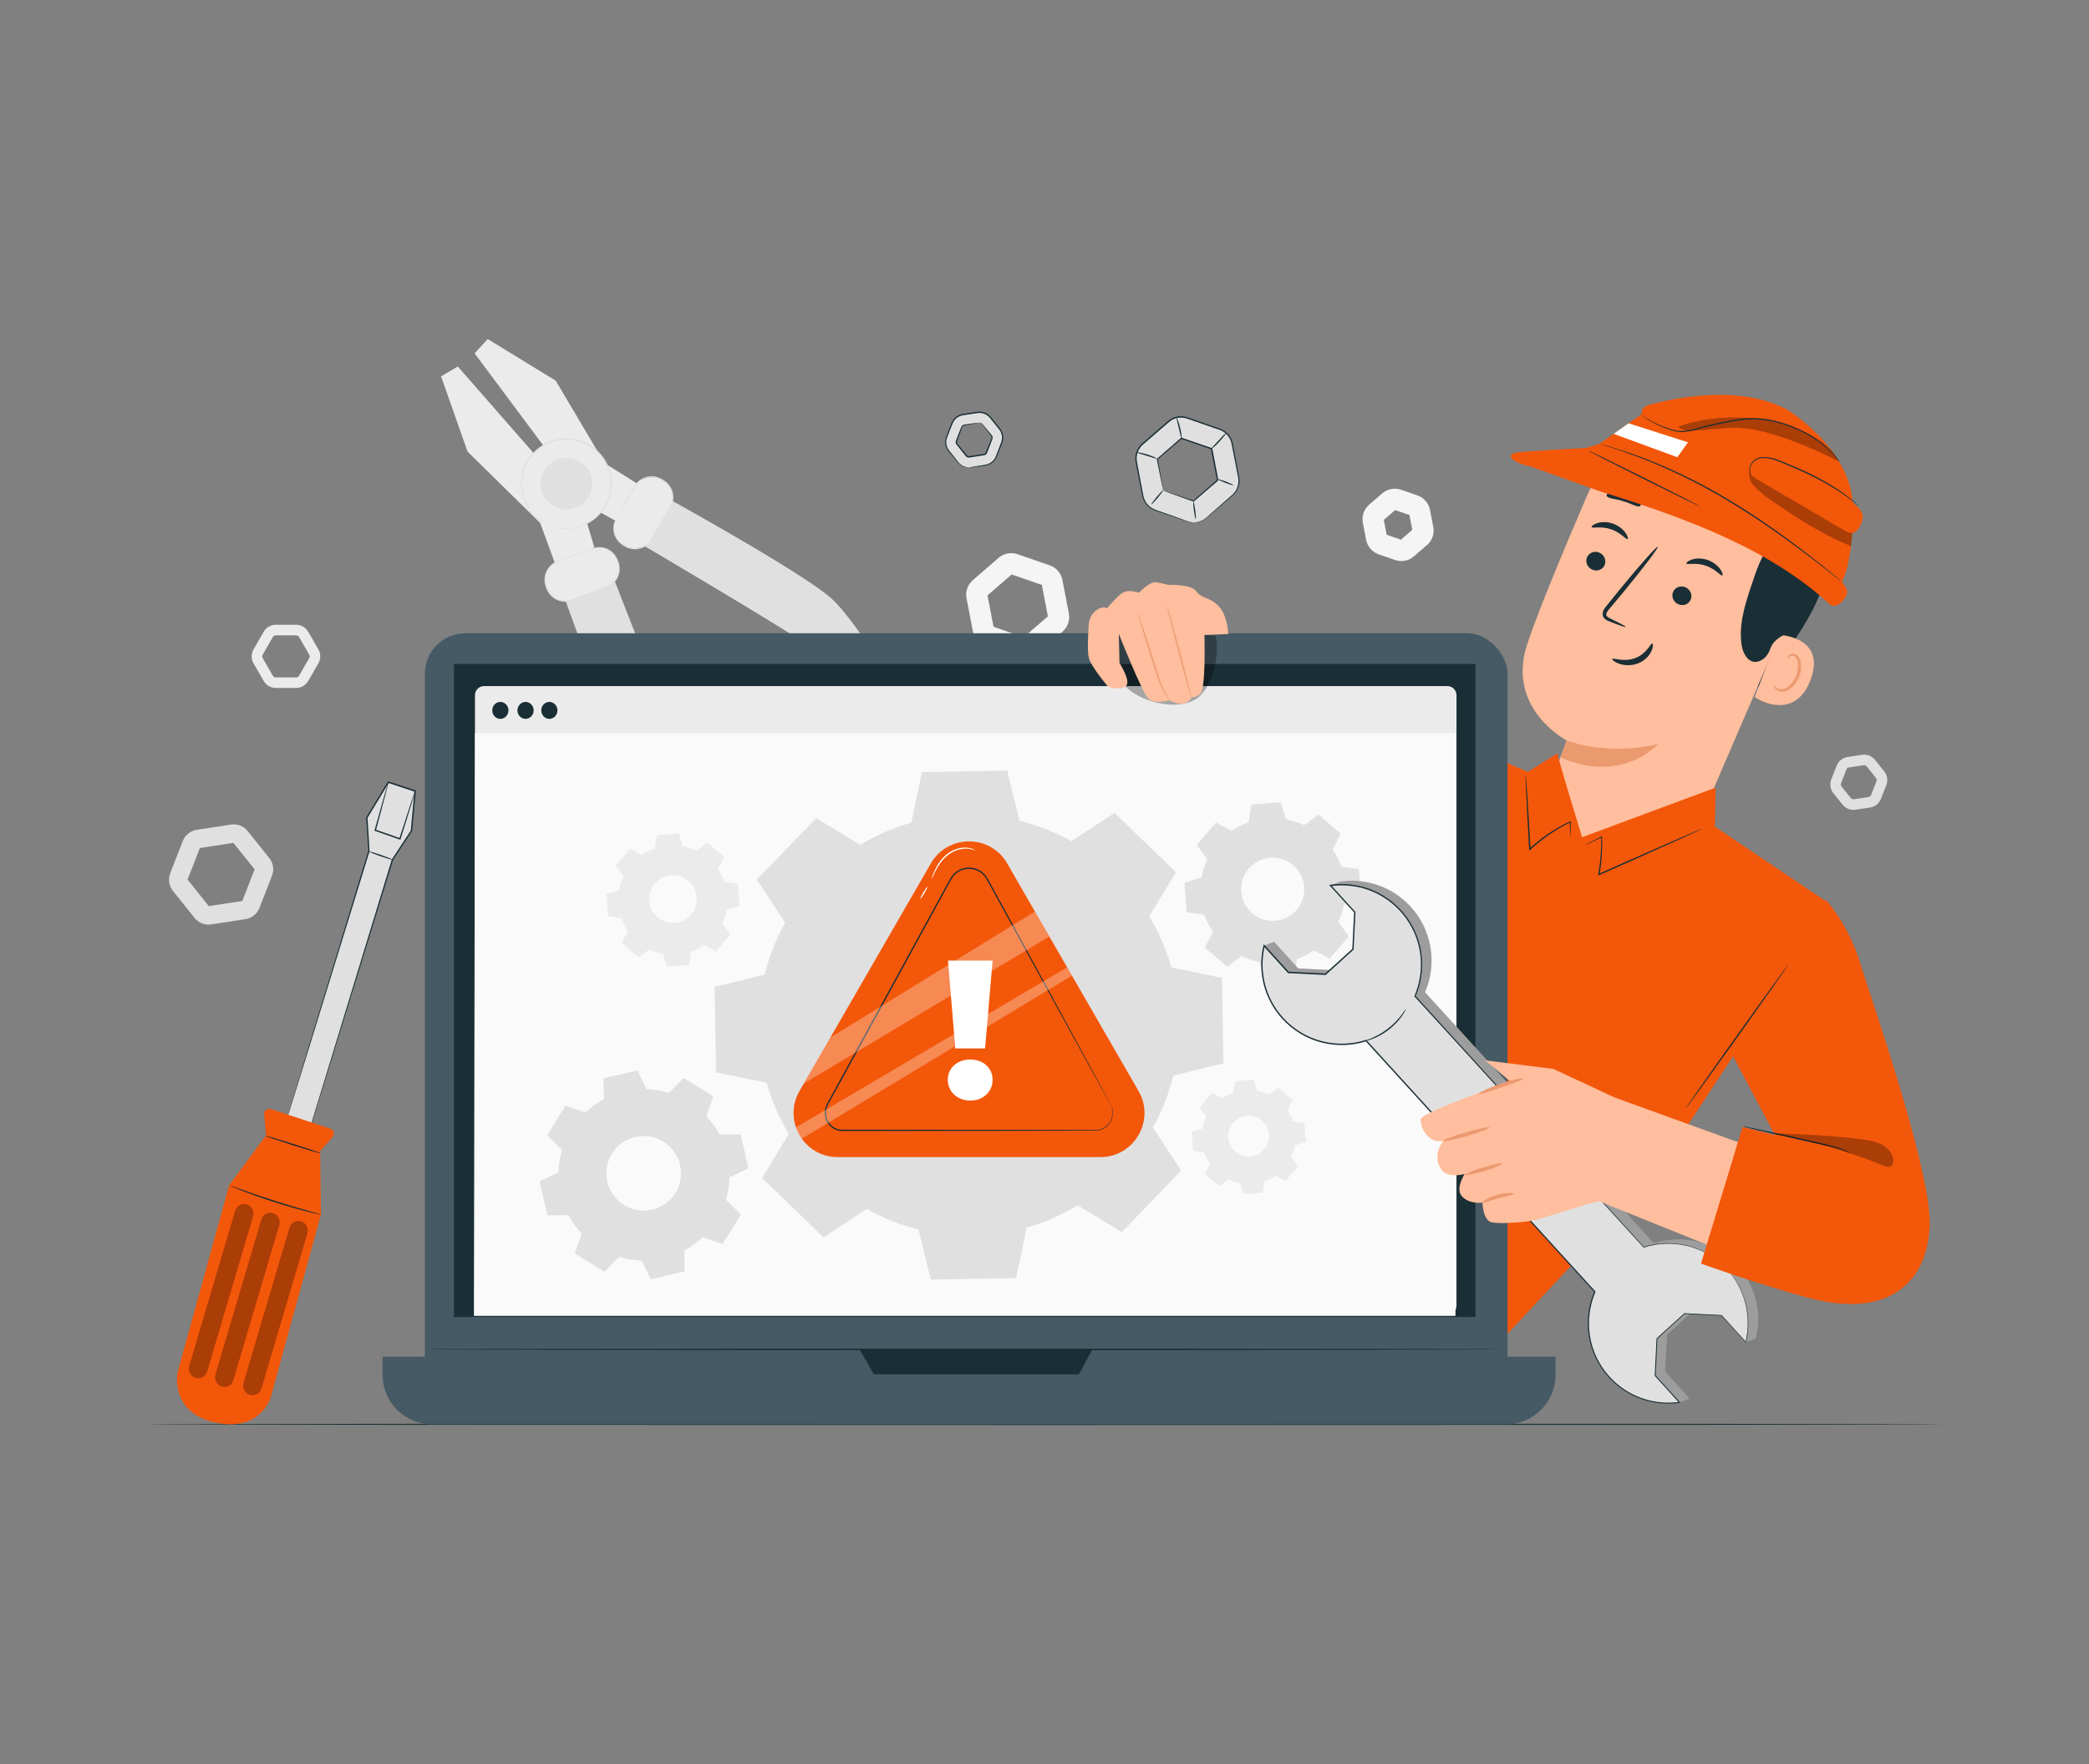 <?xml version="1.0" encoding="UTF-8"?>
<svg id="Layer_1" xmlns="http://www.w3.org/2000/svg" viewBox="0 0 752 635">
  <rect x="0" y="0" width="752" height="635" fill="#808080" stroke="none"/>
  <defs>
    <style>
      .cls-1 {
        fill: #fafafa;
      }

      .cls-2 {
        opacity: .3;
      }

      .cls-3 {
        fill: #eb996e;
      }

      .cls-4 {
        fill: #fff;
      }

      .cls-5 {
        fill: #e0e0e0;
      }

      .cls-6 {
        fill: none;
      }

      .cls-7 {
        fill: #455a64;
      }

      .cls-8 {
        fill: #1a2e35;
      }

      .cls-9 {
        fill: #ffbe9d;
      }

      .cls-10 {
        fill: #ebebeb;
      }

      .cls-11 {
        fill: #f5f5f5;
      }

      .cls-12 {
        fill: #f3570a;
      }
    </style>
  </defs>
  <path class="cls-11" d="M368.67,237.09c-.76,0-1.52-.12-2.25-.38l-11.64-4.03c-2.32-.81-4.05-2.8-4.52-5.22l-2.33-12.09c-.46-2.41.4-4.91,2.26-6.52l9.31-8.06c1.86-1.61,4.46-2.11,6.78-1.3l11.64,4.03c2.32.8,4.06,2.81,4.52,5.22l2.33,12.09c.46,2.41-.4,4.91-2.26,6.52l-9.31,8.06c-1.27,1.1-2.89,1.68-4.53,1.68ZM357.65,225.62l10.87,3.77,8.7-7.53-2.17-11.3-10.87-3.77-8.7,7.53,2.17,11.3Z"/>
  <path class="cls-11" d="M504.44,201.96c-.76,0-1.52-.12-2.25-.38l-5.89-2.04c-2.32-.81-4.06-2.81-4.52-5.22l-1.18-6.12c-.46-2.41.4-4.91,2.26-6.52l4.72-4.08c1.86-1.61,4.46-2.11,6.78-1.3l5.89,2.04c2.32.8,4.06,2.81,4.52,5.22l1.18,6.12c.46,2.42-.4,4.91-2.26,6.52l-4.72,4.08c-1.27,1.1-2.89,1.68-4.53,1.68ZM499.17,192.49l5.13,1.78,4.1-3.55-1.03-5.33-5.13-1.78-4.1,3.55,1.03,5.33Z"/>
  <path class="cls-5" d="M667.21,291.53c-1.5,0-2.95-.68-3.91-1.87l-3.32-4.14c-1.11-1.39-1.41-3.28-.76-4.95l1.93-4.94c.65-1.66,2.14-2.86,3.9-3.13l5.25-.8c1.76-.27,3.55.43,4.66,1.82l3.32,4.14c1.11,1.39,1.41,3.28.76,4.95l-1.93,4.94c-.65,1.66-2.14,2.86-3.9,3.13l-5.25.8c-.25.04-.5.06-.75.06ZM671.05,275.44c-.06,0-.12,0-.18.01l-5.25.8c-.42.06-.78.35-.94.75l-1.93,4.94c-.16.4-.09.85.18,1.19l3.32,4.14c.27.33.71.5,1.12.44l5.25-.8c.42-.06.78-.35.94-.75l1.93-4.94c.15-.4.09-.85-.18-1.19h0s-3.32-4.14-3.32-4.14c-.23-.29-.58-.45-.94-.45Z"/>
  <path class="cls-5" d="M75.07,332.84c-1.93,0-3.8-.88-5.02-2.41l-7.8-9.73c-1.43-1.79-1.81-4.22-.97-6.35l4.53-11.62c.83-2.13,2.75-3.67,5.02-4.02l12.32-1.89c2.27-.35,4.56.55,5.99,2.33l7.8,9.73c1.43,1.79,1.81,4.22.98,6.35l-4.53,11.62c-.83,2.13-2.75,3.67-5.02,4.02l-12.32,1.89c-.32.05-.65.07-.97.07ZM67.52,316.64l7.64,9.53,12.07-1.85,4.43-11.38-7.64-9.53-12.07,1.85-4.43,11.38ZM91.74,313.04h0s0,0,0,0Z"/>
  <path class="cls-10" d="M106.61,247.64h-7.35c-1.78,0-3.44-.96-4.33-2.5l-3.67-6.37c-.89-1.54-.89-3.46,0-5l3.67-6.37c.89-1.54,2.55-2.5,4.33-2.5h7.35c1.78,0,3.44.96,4.33,2.5l3.68,6.37c.89,1.54.89,3.46,0,5l-3.68,6.37c-.89,1.54-2.55,2.5-4.33,2.5ZM99.26,228.71c-.43,0-.83.23-1.04.6l-3.67,6.37c-.21.37-.21.83,0,1.2l3.67,6.37c.21.37.61.6,1.04.6h7.35c.43,0,.83-.23,1.04-.6l3.67-6.37c.21-.37.21-.83,0-1.2l-3.67-6.37c-.21-.37-.61-.6-1.04-.6h-7.35Z"/>
  <g>
    <polygon class="cls-10" points="231.98 175.74 217.65 166.72 200.05 137.03 175.58 122.05 170.84 127.18 173.33 130.52 181.05 140.88 211.73 182.05 224.24 188.94 231.98 175.74"/>
    <polygon class="cls-10" points="213.97 197.09 209.87 183.42 164.79 131.92 158.78 135.48 168.3 162.55 194.46 188.26 200.33 204.31 213.97 197.09"/>
    <path class="cls-5" d="M238.38,178.29s50.9,27.93,61.16,37.37c10.25,9.43,34.21,48.69,31.78,53.71-2.43,5.01-4.29,5.66-9.82.84-5.52-4.82-23.37-31.77-28.16-36.12-4.8-4.35-64.42-39.33-64.42-39.33l9.46-16.46Z"/>
    <g>
      <circle class="cls-10" cx="203.88" cy="174.14" r="16.12"/>
      <path class="cls-5" d="M199.82,189.74c.01-.08,1.39.39,3.94.41,1.27.03,2.83-.17,4.56-.67,1.73-.51,3.62-1.4,5.39-2.81,1.76-1.41,3.44-3.32,4.55-5.75,1.09-2.41,1.74-5.28,1.42-8.26-.12-1.49-.5-2.99-1.09-4.43-.27-.74-.66-1.42-1.03-2.13-.44-.67-.86-1.35-1.39-1.97-2.02-2.54-4.98-4.45-8.3-5.35-3.34-.84-6.85-.61-9.86.62-.77.28-1.47.67-2.17,1.04-.67.44-1.35.84-1.94,1.36-1.22.97-2.28,2.1-3.11,3.34-1.74,2.44-2.56,5.27-2.79,7.91-.21,2.66.32,5.15,1.18,7.24.86,2.1,2.08,3.79,3.34,5.08,1.27,1.28,2.53,2.22,3.66,2.81,2.24,1.22,3.66,1.48,3.64,1.56,0,0-.09-.01-.26-.05-.19-.05-.44-.12-.74-.21-.33-.09-.73-.21-1.18-.41-.46-.19-.99-.39-1.55-.72-1.15-.57-2.46-1.5-3.76-2.78-1.3-1.29-2.57-3-3.47-5.14-.89-2.13-1.46-4.67-1.26-7.4.21-2.71,1.04-5.61,2.82-8.13.85-1.28,1.93-2.45,3.19-3.45.61-.53,1.31-.95,1.99-1.4.73-.38,1.45-.79,2.24-1.08,3.1-1.28,6.72-1.52,10.16-.65,3.43.92,6.48,2.89,8.56,5.52.55.63.98,1.34,1.43,2.03.38.73.78,1.44,1.06,2.19.6,1.49.98,3.04,1.1,4.57.32,3.07-.37,6.01-1.5,8.48-1.15,2.48-2.89,4.43-4.71,5.85-1.83,1.42-3.77,2.31-5.53,2.8-1.77.49-3.36.66-4.64.6-.65.01-1.21-.07-1.7-.13-.49-.04-.9-.13-1.23-.21-.31-.07-.55-.13-.75-.18-.17-.04-.25-.07-.25-.08Z"/>
    </g>
    <g>
      <path class="cls-5" d="M201.59,182.94c-4.87-1.26-7.78-6.23-6.52-11.1,1.26-4.87,6.23-7.78,11.1-6.52,4.87,1.26,7.78,6.23,6.52,11.1-1.26,4.87-6.23,7.78-11.1,6.52Z"/>
      <path class="cls-5" d="M201.59,182.94c.01-.06.79.19,2.22.19,1.41,0,3.57-.39,5.58-1.98.98-.79,1.92-1.87,2.54-3.22.6-1.35.97-2.95.78-4.62-.07-.83-.28-1.67-.61-2.47-.32-.81-.77-1.59-1.35-2.28-1.13-1.42-2.78-2.48-4.63-2.98-1.86-.47-3.82-.34-5.5.35-.85.32-1.62.78-2.3,1.34-.68.54-1.27,1.17-1.74,1.86-.97,1.36-1.43,2.94-1.57,4.41-.12,1.49.17,2.88.64,4.05.98,2.37,2.68,3.76,3.9,4.45,1.25.7,2.05.86,2.03.92,0,0-.82-.09-2.13-.75-1.28-.65-3.08-2.04-4.13-4.48-.51-1.21-.84-2.66-.73-4.22.12-1.54.59-3.2,1.6-4.64.48-.73,1.1-1.4,1.82-1.97.71-.59,1.52-1.07,2.41-1.42,1.77-.73,3.84-.87,5.81-.38,1.96.53,3.7,1.65,4.89,3.15.61.74,1.08,1.56,1.42,2.41.34.85.56,1.73.63,2.61.18,1.75-.22,3.43-.86,4.83-.66,1.41-1.66,2.52-2.69,3.33-2.11,1.62-4.36,1.96-5.79,1.9-1.46-.06-2.22-.38-2.22-.38Z"/>
    </g>
    <g>
      <rect class="cls-10" x="217.93" y="177.24" width="27.25" height="14.74" rx="7.02" ry="7.02" transform="translate(-43.88 293.4) rotate(-60.12)"/>
      <path class="cls-5" d="M221.87,186.67c.07.03-.57.88-.79,2.68-.09.89-.02,2.01.42,3.2.24.59.55,1.19.98,1.76.44.56,1,1.09,1.66,1.53.67.42,1.41.87,2.23,1.14.82.27,1.72.4,2.65.33,1.85-.12,3.78-1.09,5.02-2.78,2.18-3.65,4.5-7.82,6.98-12.1,1.2-2.09,1.17-4.73.03-6.69-.54-.99-1.34-1.81-2.26-2.4-.94-.6-1.89-1.11-2.92-1.3-2.05-.42-4.14.16-5.58,1.33-1.49,1.14-2.15,2.87-3.03,4.24-1.63,2.77-2.96,5.03-3.91,6.64-.45.75-.81,1.34-1.08,1.79-.25.41-.39.62-.41.61-.01,0,.1-.23.32-.66.25-.46.59-1.07,1-1.84.92-1.63,2.2-3.92,3.77-6.72.4-.71.82-1.45,1.26-2.22.44-.79,1.05-1.55,1.82-2.17,1.52-1.25,3.73-1.89,5.92-1.45,1.1.19,2.14.74,3.09,1.35.98.62,1.85,1.49,2.43,2.56,1.23,2.1,1.27,4.93-.03,7.17-2.5,4.3-4.78,8.41-7.04,12.12-1.33,1.8-3.39,2.81-5.36,2.92-.98.06-1.94-.08-2.8-.38-.88-.3-1.6-.76-2.3-1.21-.69-.47-1.26-1.03-1.72-1.63-.44-.61-.76-1.24-.99-1.86-.43-1.25-.48-2.41-.35-3.32.12-.92.41-1.58.6-2.02.23-.42.36-.64.38-.63Z"/>
    </g>
    <path class="cls-5" d="M202.22,212.42s19.29,54.77,26.92,66.42c7.64,11.65,42.48,41.68,47.82,40.09,5.34-1.58,6.28-3.32,2.42-9.55-3.86-6.23-27.54-28.22-31.06-33.66-3.51-5.44-28.33-69.96-28.33-69.96l-17.78,6.66Z"/>
    <g>
      <path class="cls-10" d="M202.96,199.34h13.22c3.87,0,7.02,3.14,7.02,7.02v.71c0,3.87-3.14,7.02-7.02,7.02h-13.22c-3.87,0-7.02-3.14-7.02-7.02v-.71c0-3.87,3.14-7.02,7.02-7.02Z" transform="translate(-59.17 86.59) rotate(-20.52)"/>
      <path class="cls-5" d="M213.17,197.49s.23-.11.68-.27c.47-.12,1.17-.29,2.09-.27.92.02,2.06.26,3.22.89.57.33,1.14.75,1.67,1.28.51.55.98,1.2,1.33,1.96.33.76.66,1.55.82,2.46.15.9.14,1.87-.08,2.83-.43,1.92-1.76,3.79-3.75,4.81-4.04,1.63-8.46,3.21-13.11,4.98-2.42.91-5.21.41-7.08-1.14-.96-.75-1.68-1.74-2.13-2.81-.44-1.04-.82-2.15-.83-3.27-.07-2.23.92-4.31,2.4-5.61.73-.66,1.58-1.13,2.43-1.44.83-.31,1.63-.6,2.4-.88,3.02-1.1,5.49-1.99,7.25-2.63.82-.29,1.48-.52,1.98-.69.45-.15.7-.23.7-.21s-.22.12-.67.3c-.49.2-1.14.45-1.95.78-1.75.67-4.19,1.62-7.19,2.78-1.49.64-3.31,1.01-4.68,2.3-1.39,1.23-2.3,3.2-2.22,5.29.01,1.05.37,2.07.8,3.1.43,1,1.1,1.92,2,2.62,1.75,1.44,4.35,1.9,6.6,1.06,4.63-1.76,9.12-3.36,13.08-4.92,1.87-.94,3.14-2.69,3.56-4.5.22-.9.24-1.82.1-2.67-.13-.84-.46-1.65-.76-2.38-.32-.72-.76-1.36-1.24-1.89-.5-.52-1.04-.93-1.58-1.26-1.11-.63-2.2-.88-3.09-.94-1.81-.07-2.76.42-2.77.34Z"/>
    </g>
  </g>
  <path class="cls-8" d="M699.59,512.71c0,.14-144.89.25-323.58.25s-323.61-.11-323.61-.25,144.86-.25,323.61-.25,323.58.11,323.58.25Z"/>
  <g>
    <g>
      <path class="cls-5" d="M102.94,403.97c.26-.8,29.88-97.61,29.88-97.61l-.74-12.02,7.75-12.75,9.62,3.18-1.32,14.3-6.84,10.39-29.83,97.27-8.52-2.75Z"/>
      <path class="cls-8" d="M102.94,403.97s.2.05.57.17c.38.12.93.29,1.64.51,1.45.46,3.57,1.12,6.33,1.99l-.11.06c4.82-15.8,15.96-52.33,29.68-97.32v-.03s.03-.03.03-.03c2.17-3.29,4.48-6.82,6.83-10.4l-.04.11c.42-4.56.86-9.4,1.31-14.3l.17.26c-.25-.08-.52-.17-.8-.26-2.97-.98-5.91-1.95-8.83-2.91l.29-.11c-2.63,4.33-5.22,8.59-7.75,12.75l.03-.14c.25,4.1.5,8.11.74,12.02v.04s0,.04,0,.04c-8.66,28.13-16.15,52.49-21.49,69.83-2.68,8.67-4.82,15.59-6.3,20.35-.74,2.37-1.31,4.2-1.7,5.46-.19.61-.34,1.08-.45,1.41-.1.32-.16.49-.16.49,0,0,.04-.15.13-.47.1-.33.23-.79.41-1.4.38-1.25.92-3.07,1.63-5.43,1.44-4.76,3.53-11.67,6.16-20.34,5.3-17.4,12.74-41.83,21.33-70.05v.08c-.25-3.91-.5-7.92-.76-12.02v-.08s.03-.07.03-.07c2.53-4.16,5.11-8.42,7.74-12.76l.1-.17.19.06c2.91.96,5.86,1.93,8.83,2.91.27.09.54.18.8.26l.19.06-.02.2c-.45,4.9-.9,9.74-1.32,14.3v.06s-.04.05-.04.05c-2.35,3.57-4.67,7.1-6.84,10.39l.03-.06c-13.86,44.94-25.11,81.44-29.98,97.22l-.03.09-.08-.03c-2.76-.92-4.89-1.62-6.34-2.1-.7-.24-1.24-.42-1.61-.54-.36-.12-.53-.19-.53-.19Z"/>
    </g>
    <path class="cls-12" d="M95.79,408.68l-13.3,17.99-18.6,67.47s-2.67,13.76,12.53,17.67c17.07,4.39,21.01-8.69,21.01-8.69l18.09-65.9-.27-22.87,4.46-5.03c.9-1.01.47-2.61-.82-3.04l-21.36-7.05c-1.29-.43-2.59.61-2.46,1.97l.72,7.47Z"/>
    <path class="cls-8" d="M115.39,415.15c-.04.13-4.52-1.17-10-2.91-5.48-1.74-9.89-3.25-9.85-3.39.04-.13,4.52,1.17,10,2.91,5.48,1.74,9.89,3.25,9.85,3.38Z"/>
    <path class="cls-8" d="M115.51,437.22s-.48-.05-1.33-.24c-.85-.18-2.08-.47-3.58-.85-3.02-.76-7.16-1.91-11.68-3.35-4.52-1.45-8.57-2.91-11.46-4.04-1.45-.56-2.62-1.04-3.41-1.38-.8-.34-1.23-.55-1.22-.58.01-.03.47.11,1.29.4.91.32,2.07.74,3.47,1.24,2.93,1.05,6.98,2.46,11.49,3.9,4.51,1.44,8.63,2.64,11.62,3.48,1.43.4,2.61.74,3.54,1,.84.24,1.29.39,1.29.42Z"/>
    <g class="cls-2">
      <rect x="76.21" y="432.22" width="6.76" height="65.1" rx="3.3" ry="3.3" transform="translate(135.22 -3.47) rotate(16.49)"/>
    </g>
    <g class="cls-2">
      <rect x="85.7" y="435.34" width="6.76" height="65.1" rx="3.3" ry="3.3" transform="translate(136.52 -6.03) rotate(16.5)"/>
    </g>
    <g class="cls-2">
      <rect x="95.76" y="438.32" width="6.76" height="65.1" rx="3.3" ry="3.3" transform="translate(137.76 -8.77) rotate(16.49)"/>
    </g>
    <path class="cls-8" d="M141.19,309.42c-.04.13-1.94-.41-4.23-1.2-2.29-.79-4.12-1.54-4.07-1.67s1.94.41,4.23,1.2c2.29.79,4.12,1.54,4.07,1.67Z"/>
    <path class="cls-8" d="M149.44,284.76s-.09.48-.33,1.33c-.27.92-.64,2.14-1.08,3.64-.98,3.15-2.31,7.44-3.83,12.32l-.07.24-.24-.08c-1.41-.49-2.88-1-4.38-1.53-1.55-.54-3.06-1.07-4.51-1.58l-.21-.08.06-.22c1.38-4.89,2.58-9.17,3.47-12.32.44-1.48.79-2.69,1.06-3.61.26-.84.41-1.3.44-1.29.03,0-.07.48-.28,1.33-.23.93-.55,2.15-.92,3.64-.85,3.17-1.99,7.47-3.3,12.37l-.15-.29c1.45.51,2.96,1.03,4.51,1.57,1.5.53,2.96,1.04,4.38,1.54l-.31.16c1.58-4.86,2.97-9.12,3.99-12.27.5-1.47.91-2.68,1.22-3.59.29-.84.47-1.29.5-1.28Z"/>
  </g>
  <g>
    <g>
      <path class="cls-5" d="M429.79,188.07c-.76,0-1.52-.12-2.25-.38l-11.64-4.03c-2.32-.8-4.05-2.8-4.52-5.22l-2.33-12.1c-.47-2.41.4-4.91,2.26-6.52l9.31-8.06c1.86-1.61,4.46-2.11,6.78-1.3l11.64,4.03c2.32.8,4.06,2.81,4.52,5.22l2.33,12.09c.46,2.42-.4,4.92-2.26,6.52l-9.31,8.06c-1.27,1.1-2.89,1.68-4.53,1.68ZM418.77,176.61l10.87,3.77,8.7-7.53-2.17-11.3-10.87-3.77-8.7,7.53,2.17,11.3Z"/>
      <g>
        <path class="cls-6" d="M429.79,188.07c-.76,0-1.52-.12-2.25-.38l-11.64-4.03c-2.32-.8-4.05-2.8-4.52-5.22l-2.33-12.1c-.47-2.41.4-4.91,2.26-6.52l9.31-8.06c1.86-1.61,4.46-2.11,6.78-1.3l11.64,4.03c2.32.8,4.06,2.81,4.52,5.22l2.33,12.09c.46,2.42-.4,4.92-2.26,6.52l-9.31,8.06c-1.27,1.1-2.89,1.68-4.53,1.68ZM418.77,176.61l10.87,3.77,8.7-7.53-2.17-11.3-10.87-3.77-8.7,7.53,2.17,11.3Z"/>
        <path class="cls-8" d="M418.77,176.61s-.08-.25-.19-.75c-.12-.56-.28-1.3-.48-2.23-.41-2.01-.98-4.83-1.68-8.29-.01-.07.01-.13.06-.17,2.47-2.16,5.42-4.74,8.67-7.57.06-.06.15-.07.23-.04,3.37,1.16,7.04,2.43,10.88,3.75-.14-.17.2.23.16.19h0s0,0,0,0h0s0,.03,0,.03v.05s.03.09.03.09l.04.19.07.37.14.74c.09.49.19.98.28,1.47.19.97.37,1.93.55,2.87.36,1.89.71,3.72,1.04,5.48.02.08-.02.17-.08.22-3.27,2.81-6.23,5.34-8.73,7.5-.05.04-.12.05-.18.03-3.32-1.19-6.03-2.16-7.96-2.85-.89-.33-1.6-.59-2.14-.79-.48-.18-.73-.29-.72-.3.01-.01.29.07.79.23.55.18,1.28.41,2.19.71,1.93.65,4.63,1.55,7.95,2.66l-.18.03c2.49-2.17,5.42-4.74,8.67-7.57l-.08.22c-.34-1.76-.7-3.59-1.06-5.48-.18-.94-.37-1.9-.56-2.87-.09-.49-.19-.97-.28-1.46l-.14-.74-.07-.37-.04-.19-.02-.09v-.05s-.01-.02-.01-.02h0s0-.02,0-.02h0s.31.35.16.18c-3.83-1.33-7.5-2.61-10.87-3.78l.23-.04c-3.27,2.81-6.24,5.36-8.73,7.5l.06-.17c.62,3.44,1.13,6.24,1.5,8.24.16.95.29,1.7.39,2.27.08.52.12.81.11.82Z"/>
        <path class="cls-8" d="M429.79,188.07s.41,0,1.18-.15c.75-.15,1.89-.49,3.04-1.4,2.26-1.98,5.48-4.8,9.45-8.28.99-.84,1.76-2.02,2.13-3.38.18-.68.26-1.4.22-2.13-.04-.72-.24-1.47-.38-2.24-.6-3.06-1.23-6.33-1.9-9.78-.17-.87-.3-1.72-.69-2.5-.36-.79-.89-1.51-1.55-2.11-.65-.6-1.43-1.07-2.29-1.37-.88-.31-1.78-.62-2.68-.93-1.8-.62-3.64-1.26-5.5-1.9-.93-.32-1.87-.65-2.81-.97-.95-.36-1.86-.61-2.85-.6-.98,0-1.95.21-2.82.62-.89.39-1.6,1.03-2.35,1.69-1.49,1.29-2.96,2.56-4.4,3.81-1.44,1.25-2.86,2.47-4.24,3.67-1.32,1.19-2.08,2.9-2.17,4.59-.06.85.12,1.67.28,2.52.16.84.32,1.67.47,2.48.31,1.63.61,3.22.9,4.75.3,1.52.55,3.03.85,4.42.37,1.36,1.14,2.54,2.13,3.38.49.42,1.03.76,1.59,1.02.56.25,1.15.43,1.71.64,1.13.4,2.19.77,3.18,1.12,1.98.7,3.69,1.31,5.09,1.81,1.4.48,2.46.95,3.23,1.07.76.14,1.18.13,1.18.15,0,0-.41.06-1.19-.05-.79-.1-1.87-.54-3.28-.99-1.42-.48-3.13-1.06-5.12-1.73-1-.34-2.07-.7-3.2-1.09-.56-.2-1.15-.37-1.75-.63-.59-.26-1.16-.62-1.68-1.05-1.04-.87-1.87-2.11-2.27-3.55-.32-1.44-.58-2.9-.89-4.44-.3-1.53-.61-3.11-.93-4.75-.16-.82-.32-1.64-.48-2.48-.16-.82-.36-1.72-.3-2.63.08-1.81.9-3.63,2.3-4.91,1.39-1.21,2.8-2.44,4.24-3.69,1.44-1.25,2.91-2.52,4.4-3.81.38-.32.73-.65,1.14-.97.41-.31.85-.58,1.32-.8.94-.44,1.98-.66,3.03-.67,1.04-.01,2.1.28,3.02.63.94.33,1.88.65,2.81.98,1.86.65,3.7,1.28,5.5,1.91.9.31,1.79.63,2.68.93.91.33,1.75.83,2.45,1.48.7.64,1.26,1.42,1.65,2.26.41.84.56,1.77.72,2.61.65,3.44,1.28,6.72,1.86,9.78.13.77.32,1.51.37,2.29.04.77-.05,1.54-.25,2.25-.4,1.43-1.23,2.68-2.27,3.54-4.02,3.43-7.28,6.21-9.56,8.16-1.2.92-2.37,1.23-3.14,1.35-.78.11-1.19.05-1.19.05Z"/>
      </g>
    </g>
    <g>
      <path class="cls-5" d="M348.78,168.28c-1.5,0-2.95-.68-3.91-1.87l-3.32-4.14c-1.11-1.39-1.4-3.29-.76-4.95l1.93-4.94c.65-1.66,2.14-2.86,3.9-3.13l5.24-.8c1.76-.27,3.55.43,4.66,1.82l3.32,4.14c1.11,1.39,1.41,3.28.76,4.94l-1.93,4.95c-.65,1.66-2.14,2.86-3.9,3.13l-5.24.8c-.25.04-.5.06-.75.06ZM352.62,152.19c-.06,0-.12,0-.18.01l-5.24.8c-.42.06-.78.35-.94.75l-1.93,4.94c-.16.4-.09.85.18,1.19l3.32,4.14c.27.33.7.5,1.12.44l5.24-.8c.42-.06.78-.35.94-.75l1.93-4.94c.16-.4.08-.85-.18-1.19l-3.32-4.14c-.23-.29-.58-.45-.94-.45Z"/>
      <g>
        <path class="cls-6" d="M348.78,168.28c-1.5,0-2.95-.68-3.91-1.87l-3.32-4.14c-1.11-1.39-1.4-3.29-.76-4.95l1.93-4.94c.65-1.66,2.14-2.86,3.9-3.13l5.24-.8c1.76-.27,3.55.43,4.66,1.82l3.32,4.14c1.11,1.39,1.41,3.28.76,4.94l-1.93,4.95c-.65,1.66-2.14,2.86-3.9,3.13l-5.24.8c-.25.04-.5.06-.75.06ZM352.62,152.19c-.06,0-.12,0-.18.01l-5.24.8c-.42.06-.78.35-.94.75l-1.93,4.94c-.16.4-.09.85.18,1.19l3.32,4.14c.27.33.7.5,1.12.44l5.24-.8c.42-.06.78-.35.94-.75l1.93-4.94c.16-.4.08-.85-.18-1.19l-3.32-4.14c-.23-.29-.58-.45-.94-.45Z"/>
        <path class="cls-8" d="M352.62,152.19s.14-.05.41.02c.13.04.29.11.45.24.16.14.28.31.45.5.69.83,1.6,1.92,2.7,3.24.14.18.29.36.44.54.16.22.25.49.26.77.02.28-.1.58-.18.79-.09.24-.18.48-.27.72-.38.98-.77,2.03-1.19,3.12-.11.28-.21.55-.32.83-.12.33-.38.63-.71.79-.36.17-.68.16-.98.22-.31.05-.62.1-.94.15-1.28.19-2.54.41-3.96.6-.41,0-.81-.18-1.08-.48-.21-.26-.42-.53-.64-.79-.41-.52-.82-1.03-1.22-1.53-.4-.5-.79-.99-1.18-1.48l-.29-.36c-.1-.12-.21-.29-.27-.46-.12-.34-.11-.72.02-1.04.43-1.09.85-2.13,1.23-3.11.19-.48.38-.95.56-1.41.1-.22.16-.45.32-.69.16-.22.38-.38.61-.47,1.83-.33,3.21-.46,4.21-.61.99-.12,1.54-.17,1.55-.13,0,.02-.13.04-.39.1-.32.06-.69.13-1.13.22-.96.19-2.45.4-4.11.74-.17.07-.33.2-.45.36-.11.15-.17.38-.26.61-.17.46-.35.93-.54,1.42-.38.98-.77,2.03-1.19,3.13-.09.23-.1.48-.01.71.07.21.3.43.49.68.39.48.78.97,1.19,1.47.4.5.81,1.01,1.23,1.52.21.25.41.51.62.77.18.2.44.32.71.32,1.33-.2,2.63-.39,3.89-.58.32-.05.63-.09.94-.14.31-.06.64-.07.84-.17.22-.11.4-.3.48-.54.11-.28.22-.56.33-.83.43-1.09.85-2.13,1.24-3.11.1-.24.19-.48.29-.72.1-.25.18-.43.17-.64,0-.2-.07-.4-.18-.57-.14-.18-.28-.36-.41-.53-1.05-1.36-1.92-2.48-2.58-3.34-.51-.91-1.18-.83-1.16-.88Z"/>
        <path class="cls-8" d="M348.78,168.28s.22-.05.63-.1c.46-.08,1.07-.19,1.81-.32.81-.14,1.77-.3,2.88-.48.57-.1,1.16-.16,1.73-.42.58-.24,1.14-.61,1.62-1.1.48-.5.87-1.11,1.12-1.84.28-.73.57-1.49.87-2.27.52-1.59,1.58-3.21,1.2-5.03-.16-.9-.57-1.73-1.22-2.47-.62-.77-1.26-1.56-1.9-2.36-.32-.4-.65-.81-.98-1.21-.32-.42-.65-.77-1.06-1.08-.81-.61-1.83-.96-2.87-.96-.51,0-1.04.11-1.58.18-.53.08-1.06.16-1.59.24-1.05.16-2.08.32-3.09.48-.96.21-1.83.71-2.47,1.4-.32.34-.59.73-.8,1.15-.2.41-.36.88-.54,1.31-.35.88-.68,1.74-1.01,2.57-.31.84-.71,1.63-.83,2.42-.27,1.62.35,3.13,1.3,4.17.88,1.12,1.68,2.13,2.39,3.04.36.44.66.88,1,1.21.34.33.7.59,1.04.78,1.4.75,2.36.62,2.34.69,0,0-.06.02-.16.02-.11,0-.27,0-.48-.01-.42-.04-1.06-.15-1.78-.53-.36-.19-.74-.44-1.11-.78-.38-.34-.69-.77-1.05-1.2-.73-.89-1.54-1.89-2.44-2.99-.99-1.04-1.72-2.7-1.43-4.45.13-.89.54-1.67.83-2.51.32-.84.65-1.7.99-2.58.18-.44.32-.88.54-1.35.22-.46.52-.88.87-1.26.7-.76,1.66-1.32,2.71-1.56,1.04-.18,2.06-.33,3.12-.49.53-.08,1.05-.16,1.59-.24.53-.07,1.07-.2,1.65-.19,1.15,0,2.27.39,3.16,1.06.44.33.83.76,1.15,1.17.33.41.65.81.97,1.22.64.8,1.27,1.59,1.89,2.37.66.75,1.15,1.71,1.3,2.69.17.97.05,1.97-.3,2.83-.33.83-.65,1.64-.96,2.43-.31.78-.61,1.54-.9,2.26-.27.75-.71,1.43-1.23,1.95-1.04,1.07-2.44,1.46-3.56,1.55-1.11.15-2.08.29-2.89.4-.79.1-1.41.19-1.83.23-.43.02-.65.02-.65,0Z"/>
      </g>
    </g>
    <path class="cls-8" d="M441.38,155.88c.1.09-.96,1.51-2.45,3.13-1.49,1.62-2.9,2.73-2.99,2.62-.09-.1,1.16-1.35,2.63-2.96,1.47-1.6,2.7-2.89,2.81-2.8Z"/>
    <path class="cls-8" d="M423.56,150.41c.13-.04.78,1.54,1.27,3.6.5,2.05.63,3.76.5,3.78-.14.02-.49-1.64-.98-3.66-.49-2.03-.92-3.67-.79-3.71Z"/>
    <path class="cls-8" d="M416.47,165.11c-.05.13-1.66-.43-3.65-1.05-1.99-.62-3.64-1.06-3.61-1.2.02-.13,1.73.1,3.75.73,2.02.62,3.56,1.4,3.51,1.52Z"/>
    <path class="cls-8" d="M414.44,181.6c-.1-.09.77-1.3,1.94-2.71,1.18-1.41,2.22-2.48,2.32-2.4.1.09-.77,1.3-1.94,2.71-1.18,1.41-2.22,2.48-2.32,2.4Z"/>
    <path class="cls-8" d="M430.45,186.81c-.14.02-.43-1.35-.67-3.07-.23-1.71-.31-3.12-.18-3.13.14-.02.44,1.36.67,3.07.23,1.71.31,3.11.18,3.13Z"/>
    <path class="cls-8" d="M443.97,174.63c-.05.13-1.3-.24-2.8-.81-1.5-.58-2.68-1.15-2.63-1.27.05-.13,1.3.24,2.8.81,1.5.58,2.68,1.15,2.63,1.27Z"/>
  </g>
  <g>
    <g>
      <path class="cls-8" d="M632.66,247.51c6.44-7.75,12.88-15.58,17.89-24.33,5.01-8.74,8.58-18.52,8.82-28.59.04-1.53-.62-12.13-2.09-12.56-1.05-.3-1.77,9.06-2.63,9.73-8.21,6.42-13.54,15.96-16.61,25.92-3.07,9.96-4.52,19.44-5.38,29.83"/>
      <path class="cls-9" d="M548.85,306.46c2.57-6.64,15.19-39.88,15.14-39.9,0,0-21.78-11.33-14.3-34.41,3.61-11.15,12.92-33.49,21.57-53.62,9.3-21.63,33.66-32.48,55.97-24.95l2.22.75c23.44,9.47,28.49,34.66,18.37,57.83l-46.54,107.88-40.81-12.62-11.62-.96Z"/>
      <path class="cls-3" d="M563.99,266.56s14.2,5.74,32.91,1.26c0,0-12.95,14.63-35.18,4.81l2.27-6.07Z"/>
      <path class="cls-8" d="M571.25,200.72c-.65,1.71.27,3.67,2.05,4.38,1.77.71,3.74-.1,4.38-1.82.65-1.71-.27-3.67-2.04-4.38-1.78-.71-3.74.11-4.39,1.82Z"/>
      <path class="cls-8" d="M572.95,189.73c.26.57,3.37-.44,6.9.77,3.54,1.15,5.52,3.84,6.05,3.54.25-.13.1-1.04-.75-2.24-.83-1.19-2.46-2.63-4.66-3.36-2.2-.73-4.33-.55-5.67-.08-1.37.47-2,1.12-1.86,1.38Z"/>
      <path class="cls-8" d="M602.23,213.18c-.65,1.71.27,3.67,2.05,4.38,1.77.71,3.73-.1,4.38-1.82.65-1.71-.27-3.67-2.04-4.38-1.78-.71-3.74.11-4.39,1.82Z"/>
      <path class="cls-8" d="M607.06,202.83c.26.57,3.37-.43,6.9.77,3.54,1.15,5.52,3.84,6.05,3.54.25-.13.1-1.04-.75-2.24-.83-1.19-2.46-2.63-4.66-3.36-2.2-.73-4.33-.55-5.67-.08-1.36.47-2,1.12-1.86,1.38Z"/>
      <path class="cls-8" d="M585.23,225.69c.08-.2-1.98-1.32-5.39-2.97-.87-.4-1.66-.86-1.61-1.53,0-.72.71-1.57,1.5-2.47,1.59-1.9,3.24-3.88,4.99-5.97,7-8.53,12.4-15.66,12.05-15.94-.35-.28-6.3,6.4-13.31,14.93-1.71,2.11-3.33,4.12-4.89,6.04-.69.91-1.67,1.87-1.66,3.38.02.76.51,1.47,1.04,1.82.52.37,1.02.55,1.46.73,3.51,1.4,5.73,2.17,5.81,1.97Z"/>
      <path class="cls-8" d="M594.79,231.64c-.56-.23-1.86,3.6-6.06,5.22-4.2,1.62-8.14-.19-8.35.34-.13.22.66,1.05,2.37,1.68,1.67.63,4.33.92,6.9-.07,2.56-.99,4.18-2.93,4.84-4.46.69-1.55.58-2.65.31-2.71Z"/>
      <path class="cls-8" d="M612.09,188.57c.02,1.08,3.7,1.81,7.68,3.71,4.01,1.82,6.94,4.16,7.78,3.48.38-.33.11-1.43-.93-2.81-1.03-1.38-2.86-2.98-5.26-4.1-2.4-1.11-4.81-1.49-6.52-1.38-1.73.1-2.75.6-2.75,1.1Z"/>
      <path class="cls-8" d="M578.37,178.48c.35,1.01,3.06,1,6,1.95,2.97.85,5.22,2.36,6.07,1.72.39-.32.27-1.26-.56-2.38-.81-1.12-2.39-2.34-4.42-2.96-2.03-.61-4.02-.48-5.31,0-1.31.48-1.93,1.19-1.79,1.67Z"/>
      <path class="cls-9" d="M640.2,228.54c.45-.04,17.37.66,11.56,16.2-5.81,15.54-20.21,6.51-20.07,6.05.14-.46,8.51-22.25,8.51-22.25Z"/>
      <path class="cls-3" d="M638.63,246.68c.09-.02.2.29.58.67.37.37,1.08.8,2.01.8,1.87.01,4.22-2.08,5.35-4.85.57-1.4.77-2.86.69-4.16-.05-1.31-.49-2.38-1.26-2.84-.75-.5-1.52-.22-1.88.15-.37.36-.39.7-.48.7-.06.02-.24-.38.13-.98.18-.28.5-.58.98-.75.49-.16,1.09-.11,1.64.16,1.17.53,1.83,2.04,1.93,3.47.16,1.46-.04,3.11-.68,4.68-1.27,3.09-3.97,5.43-6.46,5.24-1.2-.12-1.99-.79-2.32-1.34-.34-.56-.29-.94-.23-.95Z"/>
      <path class="cls-8" d="M591.13,156.72c-1.98-2.34,8.66-7.58,15.89-8.01,10.93-.65,26.15,2.2,33.8,7.93,9.21,6.9,15.82,15.33,17.4,26.73,1.58,11.4-.68,23.11-5.1,33.73-1.35,3.24-3,6.53-5.81,8.62-3.48,2.59-8.46,3.16-10.09,7.95-.6,1.75-1.76,3.31-3.42,4.11-3.99,1.93-6.37-2.23-6.87-5.69-1.08-7.37,1.32-14.76,3.69-21.83,1.68-5.02,3.42-10.14,6.63-14.35,1.75-2.29,3.9-4.26,5.52-6.65,1.62-2.38,2.68-5.39,1.87-8.15-.13-.45-.4-1.06-.77-1.76-2.91-5.53-8.61-9.03-14.85-9.2-9.91-.26-26.57-1.37-29.32-5.82-3.96-6.41-4.24-9.7-4.24-9.7l-4.33,2.07Z"/>
    </g>
    <path class="cls-12" d="M642.83,147.16c1,.51,24.35,14.94,24.2,35.98-.15,21.04-4,26.19-4,26.19,0,0,1.16,1.4,1.86,3.18.63,1.6-2.96,7.01-6.03,5.21-20.97-19.45-49.86-30.63-82.83-40.83l-24.87-8.9c-7.27-1.59-9.09-4.29-5.54-5.03,2.72-.57,25.31-1.71,25.31-1.71l4.88-1.5,15.23-10.75s-.59-2.43,2.5-3.22c3.09-.79,29.62-8.59,49.29,1.39Z"/>
    <path class="cls-8" d="M575.81,159.74s.33.13.97.34c.77.24,1.69.54,2.81.9,2.45.73,5.95,1.96,10.24,3.55,8.54,3.26,20.13,8.43,32.08,15.66,12,7.15,22.2,14.67,29.48,20.21,3.65,2.76,6.55,5.06,8.57,6.64.93.72,1.69,1.32,2.33,1.81.53.41.83.61.83.61,0,0-.26-.24-.77-.68-.62-.51-1.37-1.13-2.27-1.88-1.99-1.62-4.86-3.95-8.49-6.75-7.24-5.61-17.42-13.18-29.45-20.34-11.98-7.24-23.61-12.38-32.2-15.57-8.61-3.14-14.13-4.49-14.13-4.49Z"/>
    <g class="cls-2">
      <path d="M662.13,166.24s-25.77-13.8-40.01-12.12c.55-.08,1.11-.15,1.66-.23-4.43.37-8.86.74-13.29,1.11-2.24.19-4.82.25-6.37-1.39,0,0,8.07-3.42,20.82-3.35,12.74.06,31.45,4.64,37.19,15.98Z"/>
    </g>
    <path class="cls-8" d="M662.48,166.52s-.58-.94-1.89-2.44c-1.31-1.5-3.34-3.58-6.25-5.65-2.89-2.09-6.65-4.16-11.12-5.7-4.44-1.53-9.65-2.63-15.11-2.1-2.72.23-5.33.77-7.83,1.29-2.5.57-4.92.99-7.2,1.62-2.27.64-4.39,1.34-6.45,1.54-2.07.29-3.95-.21-5.64-.75-6.74-2.21-10.38-5.02-9.93-5.34,0-.02-.02.32.35.71.37.38.97.88,1.82,1.4,1.7,1.05,4.28,2.37,7.66,3.52,1.67.56,3.66,1.1,5.77.82,2.11-.19,4.27-.89,6.52-1.51,2.25-.61,4.69-1.03,7.19-1.59,2.5-.52,5.09-1.05,7.78-1.27,5.39-.52,10.53.54,14.94,2.04,4.43,1.5,8.18,3.52,11.07,5.56,2.91,2.02,4.96,4.06,6.3,5.51.67.73,1.17,1.32,1.5,1.73.33.4.53.6.53.6Z"/>
    <g class="cls-2">
      <path d="M666.69,191.83c-4.88-1.72-8.16-4.26-12.65-6.99-4.79-2.91-9.61-5.57-14.25-8.7-3.52-2.38-7.79-4.89-9.36-8.57-1.06,1.9-1.09,3.95-.09,5.89,1,1.94,5.23,5.29,7.04,6.52,10.27,6.98,17.41,11.76,28.9,16.62.31-1.25.41-4.76.41-4.76"/>
    </g>
    <path class="cls-12" d="M666.94,180.8c2.64,2.41,4.23,3.97,3.41,6.64-.68,2.22-2.05,4.76-4.35,4.4-.7-.11-1.33-.47-1.94-.83-10.48-6.14-20.96-12.27-31.44-18.41-1.06-.62-2.2-1.34-2.61-2.5-.62-1.79.94-3.74,2.77-4.24,1.83-.5,3.76.05,5.56.63,10.25,3.31,19.59,8.41,28.59,14.32"/>
    <path class="cls-8" d="M630.37,170.77c.06-.02-.46-.57-.4-1.78.05-1.14.85-3,2.85-3.79,2.02-.68,4.69-.22,7.31.83,2.66,1.07,5.58,2.28,8.59,3.66,6.04,2.73,11.25,5.72,14.8,8.21,1.79,1.23,3.17,2.31,4.12,3.06.39.31.75.6,1.09.88.25.2.39.3.4.28.01-.01-.11-.13-.34-.35-.32-.3-.67-.61-1.04-.94-.92-.79-2.28-1.92-4.05-3.19-3.52-2.57-8.74-5.62-14.8-8.36-3.02-1.38-5.95-2.58-8.63-3.63-2.67-1.05-5.42-1.51-7.57-.74-2.14.89-2.91,2.88-2.91,4.07-.01.63.15,1.09.29,1.39.16.28.27.41.28.41Z"/>
    <polygon class="cls-4" points="586.26 152.37 607.66 159.22 603.81 164.59 580.87 156.17 586.26 152.37"/>
    <path class="cls-8" d="M611.92,182.26c.05-.11-8.95-4.72-20.12-10.29-11.17-5.57-20.27-10-20.32-9.89-.05.11,8.95,4.72,20.12,10.29,11.17,5.57,20.26,10,20.32,9.89Z"/>
  </g>
  <g>
    <path class="cls-12" d="M617.32,297.57l.28-14.05-48.08,17.86s-8.88-28.86-8.88-30.22l-10.65,6.7-17.71-7.61-17.71-8.75-35.82,62.69-37.57,110.79,88.54,59.04,65.64-70.35,39.9-60.81,21.94-38.52-39.89-26.77Z"/>
    <path class="cls-8" d="M565.25,301.18s-.05-.49-.07-1.4c-.01-.98-.03-2.3-.05-3.94l.22.14c-3.68,1.78-9.21,5-14.48,9.91l-.38.36-.03-.53c-.04-.63-.07-1.29-.11-1.97-.39-6.89-.71-13.13-.91-17.65-.09-2.21-.17-4.02-.22-5.35-.01-.59-.03-1.07-.03-1.46,0-.33,0-.51.02-.51.02,0,.04.17.08.5.03.39.08.87.13,1.45.09,1.33.22,3.14.38,5.34.3,4.51.67,10.75,1.06,17.64.04.67.07,1.34.11,1.97l-.41-.17c5.32-4.95,10.94-8.13,14.68-9.83l.22-.1v.24c-.04,1.64-.07,2.96-.1,3.94-.03.91-.06,1.4-.09,1.4Z"/>
    <path class="cls-8" d="M612.89,298.25s-.18.12-.55.3c-.41.2-.95.45-1.61.76-1.46.67-3.48,1.59-5.96,2.73-5.1,2.28-12.05,5.39-19.73,8.83-3.29,1.45-6.45,2.85-9.38,4.14l-.4.18.08-.43c.94-5.35,1.13-10.08,1.1-13.53l.22.13c-1.86.9-3.35,1.63-4.44,2.16-.48.23-.88.41-1.19.55-.27.12-.42.18-.42.17,0-.01.12-.09.38-.24.3-.16.68-.37,1.15-.63,1.07-.56,2.54-1.33,4.37-2.28l.21-.11v.25c.12,3.46-.02,8.22-.93,13.61l-.32-.25c2.93-1.3,6.08-2.7,9.36-4.17,7.7-3.38,14.68-6.45,19.79-8.69,2.5-1.07,4.54-1.95,6.02-2.58.68-.28,1.22-.5,1.65-.68.38-.15.58-.22.59-.21Z"/>
  </g>
  <g>
    <g>
      <g>
        <rect class="cls-7" x="152.94" y="227.95" width="389.74" height="278.37" rx="14.57" ry="14.57"/>
        <path class="cls-7" d="M137.71,488.35h422.25v6.56c0,9.82-7.97,17.8-17.8,17.8H155.51c-9.82,0-17.8-7.97-17.8-17.8v-6.56h0Z"/>
        <rect class="cls-8" x="163.41" y="239.01" width="367.73" height="235.08"/>
        <polygon class="cls-8" points="309.39 485.74 314.63 494.74 388.36 494.74 393.23 485.74 309.39 485.74"/>
      </g>
      <g>
        <path class="cls-10" d="M174.25,246.97h346.79c1.81,0,3.27,1.47,3.27,3.27v219.83c0,1.81-1.47,3.27-3.27,3.27H174.25c-1.81,0-3.27-1.47-3.27-3.27v-219.83c0-1.81,1.47-3.27,3.27-3.27Z"/>
        <polygon class="cls-1" points="523.94 473.68 170.6 473.68 170.98 263.89 523.94 263.89 523.94 473.68"/>
        <path class="cls-8" d="M200.67,255.72c0,1.68-1.3,3.05-2.91,3.05s-2.91-1.36-2.91-3.05,1.3-3.05,2.91-3.05,2.91,1.36,2.91,3.05Z"/>
        <path class="cls-8" d="M183.03,255.72c0,1.68-1.3,3.05-2.91,3.05s-2.91-1.36-2.91-3.05,1.3-3.05,2.91-3.05,2.91,1.36,2.91,3.05Z"/>
        <path class="cls-8" d="M192.1,255.72c0,1.68-1.3,3.05-2.91,3.05s-2.91-1.36-2.91-3.05,1.3-3.05,2.91-3.05,2.91,1.36,2.91,3.05Z"/>
      </g>
      <path class="cls-8" d="M539.33,485.74c0,.15-86.5.27-193.19.27s-193.2-.12-193.2-.27,86.48-.27,193.2-.27,193.19.12,193.19.27Z"/>
    </g>
    <path class="cls-5" d="M309.69,304.13c5.81-3.51,12-6.18,18.38-7.99l3.79-18.2,30.74-.54,4.42,18.05c6.44,1.59,12.72,4.03,18.65,7.34l15.54-10.18,22.12,21.36-9.63,15.88c3.51,5.81,6.18,12,7.99,18.39l18.19,3.79.54,30.74-18.05,4.43c-1.59,6.44-4.03,12.72-7.34,18.65l10.18,15.54-21.35,22.12-15.88-9.63c-5.81,3.51-12,6.18-18.39,7.99l-3.79,18.2-30.74.54-4.42-18.05c-6.44-1.59-12.72-4.03-18.65-7.34l-15.54,10.18-22.12-21.36,9.63-15.88c-3.51-5.81-6.18-12-7.99-18.39l-18.19-3.79-.54-30.74,18.05-4.43c1.59-6.44,4.03-12.72,7.34-18.65l-10.18-15.54,21.36-22.12,15.89,9.63h0ZM326.08,345.09c-12.65,13.11-12.29,33.99.82,46.64,13.11,12.65,33.99,12.29,46.64-.82,12.65-13.11,12.29-33.99-.82-46.64-13.11-12.65-33.99-12.29-46.64.82Z"/>
    <path class="cls-5" d="M432.5,315.87c.42-2.3,1.15-4.51,2.14-6.57l-3.83-5.14,6.89-8.05,5.67,2.98c1.88-1.3,3.95-2.36,6.16-3.14l.92-6.34,10.57-.82,1.9,6.12c2.3.42,4.51,1.15,6.57,2.14l5.14-3.83,8.05,6.89-2.98,5.67c1.3,1.88,2.36,3.95,3.13,6.16l6.34.92.83,10.57-6.12,1.9c-.42,2.3-1.15,4.51-2.14,6.57l3.83,5.14-6.89,8.05-5.67-2.98c-1.88,1.3-3.95,2.36-6.16,3.13l-.92,6.34-10.57.83-1.9-6.12c-2.3-.42-4.51-1.15-6.57-2.14l-5.14,3.83-8.05-6.89,2.98-5.67c-1.3-1.88-2.36-3.95-3.13-6.16l-6.34-.92-.83-10.57,6.12-1.9h0ZM446.82,319.07c-.64,7.58,5.96,13.51,13.3,12.24,5-.87,8.92-5.09,9.35-10.15.64-7.58-5.96-13.52-13.3-12.25-5,.87-8.92,5.09-9.35,10.15Z"/>
    <path class="cls-5" d="M201.03,421.99c.08-2.76.53-5.47,1.32-8.05l-5.39-5.31,6.6-10.63,7.15,2.47c1.96-1.85,4.18-3.46,6.62-4.76l-.06-7.56,12.18-2.85,3.31,6.8c2.76.08,5.47.54,8.05,1.32l5.31-5.39,10.63,6.6-2.47,7.15c1.85,1.96,3.46,4.18,4.76,6.62l7.56-.05,2.85,12.18-6.8,3.31c-.08,2.76-.54,5.47-1.32,8.05l5.39,5.31-6.6,10.63-7.15-2.47c-1.96,1.85-4.18,3.46-6.62,4.76l.06,7.56-12.18,2.85-3.31-6.8c-2.76-.08-5.47-.53-8.05-1.32l-5.31,5.39-10.63-6.6,2.47-7.15c-1.85-1.96-3.46-4.18-4.76-6.62l-7.56.06-2.85-12.18,6.8-3.31h0ZM218.65,425.42c1.69,7.22,8.91,11.7,16.13,10.01,7.22-1.69,11.7-8.91,10.01-16.13-1.69-7.22-8.91-11.7-16.13-10.01-7.22,1.69-11.7,8.91-10.01,16.13Z"/>
    <path class="cls-10" d="M222.9,320.43c.32-1.74.87-3.4,1.61-4.95l-2.89-3.87,5.19-6.07,4.27,2.25c1.42-.98,2.98-1.78,4.64-2.36l.7-4.78,7.97-.62,1.43,4.61c1.74.32,3.4.87,4.95,1.61l3.87-2.89,6.07,5.19-2.25,4.27c.98,1.42,1.78,2.98,2.36,4.64l4.78.7.62,7.97-4.61,1.43c-.32,1.74-.87,3.4-1.61,4.95l2.89,3.87-5.19,6.07-4.27-2.25c-1.42.98-2.98,1.78-4.64,2.36l-.7,4.78-7.97.62-1.43-4.61c-1.74-.32-3.4-.87-4.95-1.61l-3.87,2.89-6.07-5.19,2.25-4.27c-.98-1.42-1.78-2.98-2.36-4.64l-4.78-.7-.62-7.97,4.61-1.43h0ZM233.69,324.3c.37,4.72,4.49,8.25,9.21,7.88,4.72-.37,8.25-4.49,7.88-9.21-.37-4.72-4.49-8.25-9.21-7.88-4.72.37-8.25,4.49-7.88,9.21Z"/>
    <path class="cls-10" d="M432.9,406.21c.27-1.49.74-2.92,1.39-4.25l-2.48-3.33,4.46-5.22,3.67,1.93c1.22-.84,2.56-1.53,3.99-2.03l.6-4.1,6.84-.53,1.23,3.96c1.49.27,2.92.74,4.25,1.39l3.33-2.48,5.22,4.46-1.93,3.67c.84,1.22,1.53,2.56,2.03,3.99l4.1.6.53,6.84-3.96,1.23c-.27,1.49-.74,2.92-1.39,4.25l2.48,3.33-4.46,5.22-3.67-1.93c-1.22.84-2.56,1.53-3.99,2.03l-.6,4.1-6.84.53-1.23-3.96c-1.49-.27-2.92-.74-4.25-1.39l-3.33,2.48-5.22-4.46,1.93-3.67c-.84-1.22-1.53-2.56-2.03-3.99l-4.1-.6-.53-6.84,3.96-1.23h0ZM442.17,409.54c.32,4.05,3.86,7.08,7.91,6.77,4.05-.32,7.08-3.86,6.77-7.91-.32-4.05-3.86-7.08-7.91-6.77-4.05.32-7.08,3.86-6.77,7.91Z"/>
    <g>
      <path class="cls-12" d="M348.84,416.52h-47.29c-12.21,0-19.85-13.22-13.74-23.8l23.64-40.95,23.64-40.95c6.11-10.58,21.37-10.58,27.48,0l23.64,40.95,23.64,40.95c6.11,10.58-1.53,23.8-13.74,23.8h-47.29Z"/>
      <path class="cls-8" d="M399.74,397.46s.13.24.37.74c.18.51.48,1.29.48,2.36.03,1.06-.24,2.42-1.11,3.73-.44.64-1.02,1.28-1.78,1.77-.76.48-1.7.82-2.72.89-8.06.09-19.7.07-34.09.11-14.39.02-31.52.03-50.55.05-2.38,0-4.79,0-7.22,0-2.56.06-5-1.77-5.83-4.22-.44-1.21-.53-2.56-.24-3.83.08-.31.19-.63.29-.93.14-.29.27-.6.42-.88l.91-1.67c1.22-2.23,2.45-4.48,3.69-6.75,4.97-9.08,10.11-18.48,15.38-28.11,5.27-9.63,10.42-19.04,15.39-28.12,2.49-4.54,4.93-9,7.32-13.37.61-1.09,1.17-2.18,1.81-3.25.65-1.08,1.56-2.02,2.66-2.64,2.18-1.27,4.93-1.36,7.15-.32,1.11.52,2.1,1.29,2.83,2.26.71.99,1.21,2.04,1.78,3.05,1.11,2.03,2.21,4.04,3.29,6.02,2.16,3.96,4.26,7.8,6.28,11.51,4.05,7.43,7.83,14.34,11.27,20.66,6.87,12.63,12.44,22.85,16.29,29.93,1.91,3.53,3.39,6.28,4.41,8.15.49.93.87,1.63,1.14,2.13.25.48.37.73.37.73,0,0-.15-.24-.42-.71-.27-.49-.66-1.19-1.18-2.1-1.03-1.86-2.54-4.59-4.49-8.11-3.89-7.06-9.5-17.26-16.43-29.86-3.46-6.31-7.25-13.22-11.32-20.63-2.03-3.71-4.14-7.55-6.31-11.5-1.08-1.98-2.18-3.98-3.3-6.01-.57-1.01-1.09-2.08-1.75-2.99-.69-.91-1.62-1.63-2.66-2.12-2.09-.97-4.68-.89-6.73.31-1.03.58-1.88,1.46-2.49,2.48-.62,1.04-1.19,2.16-1.8,3.24-2.39,4.37-4.83,8.83-7.31,13.37-4.97,9.08-10.11,18.49-15.38,28.12-5.27,9.63-10.42,19.03-15.39,28.11-1.24,2.27-2.48,4.52-3.7,6.75-.58,1.13-1.33,2.18-1.57,3.36-.27,1.18-.18,2.43.22,3.56.77,2.29,3.01,3.96,5.38,3.91,2.44,0,4.84,0,7.22,0,19.02.02,36.15.04,50.55.05,14.38.02,26.01.04,34.07.05.99-.06,1.89-.38,2.64-.84.74-.48,1.31-1.09,1.75-1.71.86-1.28,1.14-2.61,1.13-3.65-.04-2.13-.84-3.08-.75-3.1Z"/>
      <path class="cls-4" d="M341.18,388.71c0-4.19,3.34-7.32,8.1-7.32s8.03,3.13,8.03,7.32-3.27,7.46-8.03,7.46-8.1-3.34-8.1-7.46ZM341.26,345.77h16.06l-2.7,31.63h-10.73l-2.63-31.63Z"/>
      <path class="cls-4" d="M351.11,306.12c-.04.1-1.11-.53-3.01-.62-1.87-.11-4.57.51-6.85,2.29-2.28,1.8-3.67,4.12-4.53,5.82-.86,1.71-1.27,2.84-1.34,2.81-.03-.01.04-.3.2-.82.16-.52.43-1.26.83-2.14.79-1.75,2.17-4.18,4.54-6.06,2.39-1.87,5.23-2.46,7.18-2.25.98.09,1.75.32,2.25.55.5.22.75.39.74.42Z"/>
      <path class="cls-4" d="M331.33,323.49c-.12-.07.35-1.07,1.04-2.25.69-1.17,1.35-2.06,1.47-1.99.12.07-.35,1.07-1.04,2.25-.69,1.17-1.35,2.06-1.47,1.99Z"/>
      <g class="cls-2">
        <polygon class="cls-4" points="372.56 328.11 298.91 373.49 289.35 390.06 377.76 337.12 372.56 328.11"/>
      </g>
      <g class="cls-2">
        <path class="cls-4" d="M384.16,348.22l-97.62,57.58c.28,1.31,1.16,2.99,2.12,4.1l97.23-58.7-1.73-2.99Z"/>
      </g>
    </g>
  </g>
  <g>
    <g>
      <g>
        <path class="cls-5" d="M625.42,455.61c-7.82-8.62-19.67-11.39-30.08-8.05l-9.1-9.98-1.27-1.42-71.98-78.97c4.33-10.03,2.72-22.1-5.1-30.72-6.65-7.33-16.22-10.43-25.33-9.15l-3.52,1.4,12.24,8.22-.65,13.35-9.9,8.98-13.35-.65-8.73-9.62-3.61,1.41c-1.03,8.06,4.37,18.2,10.25,24.69,7.81,8.61,19.64,11.38,30.03,8.07l73.18,80.3,2.25,2.5,6.94,7.61c-4.3,10.02-2.69,22.07,5.12,30.67,5.86,6.46,13.64,10.78,21.72,10.56l3.61-1.41-8.73-9.62.65-13.35,9.9-8.98,13.35.65,5.12,11.03,3.61-1.41c2.16-8.95,0-18.77-6.65-26.1Z"/>
        <g class="cls-2">
          <path d="M625.42,455.61c-7.82-8.62-19.67-11.39-30.08-8.05l-9.1-9.98-1.27-1.42-71.98-78.97c4.33-10.03,2.72-22.1-5.1-30.72-6.65-7.33-16.22-10.43-25.33-9.15l-3.52,1.4,12.24,8.22-.65,13.35-9.9,8.98-13.35-.65-8.73-9.62-3.61,1.41c-1.03,8.06,4.37,18.2,10.25,24.69,7.81,8.61,19.64,11.38,30.03,8.07l73.18,80.3,2.25,2.5,6.94,7.61c-4.3,10.02-2.69,22.07,5.12,30.67,5.86,6.46,13.64,10.78,21.72,10.56l3.61-1.41-8.73-9.62.65-13.35,9.9-8.98,13.35.65,5.12,11.03,3.61-1.41c2.16-8.95,0-18.77-6.65-26.1Z"/>
        </g>
        <g>
          <path class="cls-5" d="M621.81,457.02c-7.82-8.62-19.67-11.39-30.08-8.05l-9.1-9.98-1.27-1.42-71.98-78.97c4.33-10.03,2.72-22.1-5.1-30.72-6.65-7.33-16.22-10.43-25.33-9.15l8.73,9.62-.65,13.35-9.9,8.98-13.35-.65-8.73-9.62c-2.16,8.95,0,18.77,6.65,26.1,7.81,8.61,19.64,11.38,30.03,8.07l73.18,80.3,2.25,2.5,6.94,7.61c-4.3,10.02-2.69,22.07,5.12,30.67,6.65,7.33,16.22,10.43,25.33,9.15l-8.73-9.62.65-13.35,9.9-8.98,13.35.65,8.73,9.62c2.16-8.95,0-18.77-6.65-26.1Z"/>
          <path class="cls-8" d="M621.81,457.02s.41.46,1.21,1.38c.73.96,1.86,2.39,2.98,4.49,1.12,2.09,2.23,4.85,2.89,8.28.6,3.42.74,7.54-.32,11.98l-.05.19-.13-.14c-2.59-2.84-5.54-6.09-8.74-9.61l.08.04c-4.12-.19-8.59-.41-13.35-.63l.1-.04c-3.09,2.81-6.41,5.83-9.89,8.99l.05-.11c-.2,4.15-.41,8.66-.64,13.35l-.04-.12c2.7,2.97,5.67,6.24,8.74,9.61l.22.25-.33.05c-4.52.65-9.35.22-13.91-1.43-4.56-1.64-8.84-4.52-12.15-8.43-3.34-3.87-5.72-8.78-6.57-14.09-.87-5.3-.25-10.97,1.96-16.13l.04.23c-24.41-26.77-52.45-57.53-82.39-90.38l.26.07c-5.04,1.61-10.69,1.84-16.07.45-5.38-1.36-10.42-4.38-14.23-8.6-3.2-3.53-5.5-7.83-6.64-12.41-1.15-4.57-1.15-9.39-.06-13.91l.11-.45.31.34c2.93,3.23,5.84,6.44,8.73,9.62l-.17-.08c4.48.22,8.93.44,13.35.65l-.18.06c3.33-3.02,6.63-6.01,9.9-8.98l-.08.17c.22-4.5.44-8.95.65-13.35l.06.17c-2.94-3.24-5.85-6.45-8.73-9.62l-.3-.33.44-.06c5.37-.73,10.88.01,15.7,2.16,4.83,2.12,8.99,5.55,11.95,9.73,2.97,4.17,4.8,9.06,5.24,14,.47,4.94-.35,9.89-2.23,14.3l-.04-.23c35.67,39.22,64.38,70.78,82.27,90.44l-.11-.03c5.15-1.64,10.05-1.58,14.07-.87,4.03.8,7.24,2.21,9.6,3.66,2.39,1.43,3.93,2.89,4.98,3.83.98,1.02,1.47,1.54,1.47,1.54,0,0-.51-.5-1.51-1.5-1.06-.92-2.61-2.36-5-3.77-2.36-1.43-5.57-2.81-9.57-3.59-4-.69-8.86-.73-13.97.92l-.07.02-.05-.05c-17.92-19.63-46.68-51.15-82.42-90.3l-.09-.1.05-.13c1.85-4.34,2.65-9.22,2.19-14.08-.44-4.87-2.24-9.68-5.17-13.78-2.91-4.11-7.01-7.48-11.77-9.57-4.75-2.11-10.17-2.83-15.45-2.11l.14-.39c2.88,3.17,5.79,6.37,8.73,9.62l.07.07v.1c-.22,4.4-.43,8.85-.65,13.35v.1s-.08.07-.08.07c-3.27,2.97-6.57,5.96-9.9,8.98l-.07.07h-.1c-4.42-.22-8.87-.43-13.35-.65h-.1s-.07-.08-.07-.08c-2.89-3.18-5.8-6.39-8.73-9.62l.42-.11c-1.08,4.44-1.07,9.18.06,13.67,1.12,4.49,3.38,8.72,6.53,12.19,3.74,4.14,8.7,7.11,13.99,8.45,5.28,1.36,10.84,1.14,15.79-.44l.15-.05.11.12c29.93,32.86,57.95,63.64,82.35,90.42l.09.1-.05.13c-2.18,5.08-2.8,10.67-1.95,15.9.83,5.24,3.17,10.07,6.46,13.9,3.27,3.86,7.48,6.71,11.98,8.33,4.5,1.64,9.28,2.06,13.74,1.43l-.11.29c-3.06-3.37-6.02-6.65-8.72-9.63l-.05-.05v-.07c.24-4.69.46-9.2.66-13.35v-.06s.05-.04.05-.04c3.49-3.16,6.81-6.17,9.91-8.97l.04-.04h.06c4.75.24,9.23.46,13.35.67h.05s.03.04.03.04c3.19,3.53,6.13,6.78,8.71,9.63l-.18.04c1.07-4.4.95-8.49.37-11.9-.64-3.41-1.73-6.17-2.83-8.26-1.1-2.1-2.21-3.53-2.92-4.5-.78-.93-1.16-1.41-1.16-1.41Z"/>
        </g>
        <path class="cls-8" d="M506.11,363.2s-.08.27-.31.71c-.22.44-.6,1.06-1.11,1.79-1.01,1.47-2.65,3.35-4.81,5.01-2.17,1.66-4.41,2.76-6.08,3.36-.84.3-1.53.51-2.02.61-.49.11-.76.15-.77.12-.02-.08,1.03-.37,2.66-1.05,1.62-.67,3.79-1.8,5.91-3.43,2.12-1.63,3.76-3.44,4.83-4.83,1.07-1.39,1.63-2.34,1.7-2.3Z"/>
      </g>
      <g>
        <path class="cls-9" d="M586.49,397.5l-27.38-12.74-24.44-3.05,8.98,7.56s-31.59,11.01-32.15,13.49c-.55,2.48,2.5,9.15,8.06,7.92,0,0-3.13,3.77-1.83,7.99,1.3,4.22,4.18,4.98,9.49,4,0,0-3.61,5.41-.78,8.17,2.83,2.76,7.24,2.06,7.24,2.06,0,0,.05,6.59,3.53,7.16,3.48.58,13.18-.11,16.79-1.22,3.62-1.12,18.39-5.68,18.39-5.68l11.99-2.63,2.1-33.04Z"/>
        <path class="cls-3" d="M536.17,405.86c.11.36-3.53,1.74-8.12,3.07-4.59,1.33-8.39,2.12-8.5,1.76-.11-.36,3.53-1.74,8.12-3.07,4.59-1.33,8.39-2.12,8.5-1.76Z"/>
        <path class="cls-3" d="M540.82,418.86c.11.36-2.78,1.55-6.45,2.65-3.67,1.1-6.73,1.71-6.84,1.35-.11-.36,2.78-1.55,6.45-2.65,3.67-1.11,6.73-1.71,6.84-1.35Z"/>
        <path class="cls-3" d="M544.99,429.66c.06.41-2.56.96-5.64,1.73-3.06.8-5.48,1.86-5.67,1.5-.18-.3,2.04-1.95,5.32-2.82,3.26-.81,5.94-.75,5.99-.41Z"/>
        <path class="cls-3" d="M548.45,388.22c.1.37-3.49,1.67-7.92,3.2-4.44,1.52-8.06,2.7-8.21,2.35-.14-.34,3.28-2.1,7.77-3.64,4.48-1.54,8.26-2.27,8.36-1.91Z"/>
      </g>
      <polygon class="cls-9" points="581.34 395.1 640.54 416.54 637.08 457.18 571.91 430.9 581.34 395.1"/>
    </g>
    <path class="cls-12" d="M657.3,324s7.72,7.98,12.21,22.32c4.46,14.24,25.69,75.14,25.15,94.49-.56,20.01-14.03,34.28-43.63,26.38-17.66-4.72-38.7-12.34-38.7-12.34l14.95-49.17,11.7,2.95-18.89-35.47,37.2-49.16Z"/>
    <path class="cls-8" d="M643.76,347.24c.11.08-8.08,11.74-18.28,26.05-10.21,14.31-18.58,25.84-18.69,25.77-.11-.08,8.07-11.74,18.29-26.05,10.21-14.31,18.58-25.84,18.69-25.76Z"/>
    <path class="cls-8" d="M666.41,415.34s-.51-.25-1.44-.67c-.92-.43-2.3-.95-4.06-1.44-1.75-.49-3.88-.94-6.25-1.45-2.37-.52-4.96-1.1-7.68-1.7-5.45-1.22-10.38-2.35-13.94-3.19-1.71-.42-3.13-.76-4.21-1.02-.99-.25-1.54-.41-1.53-.44,0-.03.57.06,1.57.25,1.09.22,2.52.52,4.25.87,3.58.75,8.52,1.83,13.97,3.05,2.72.61,5.31,1.2,7.67,1.74,2.36.54,4.48,1.03,6.24,1.56,1.76.53,3.14,1.11,4.05,1.6.46.24.8.45,1.02.6.22.15.34.24.33.25Z"/>
    <g class="cls-2">
      <path d="M681.54,417.48c-.24-2.35-1.99-4.33-4.07-5.45-2.08-1.11-4.46-1.5-6.8-1.82-10.64-1.46-21.39-1.86-32.13-2.27l.99.43c13.25,2.45,26.25,6.23,38.73,11.29.72.29,1.53.59,2.24.27.87-.39,1.13-1.51,1.04-2.45Z"/>
    </g>
  </g>
  <g>
    <g>
      <g class="cls-2">
        <path d="M437.62,228.94c-9.98-1.7-21.91,1.2-31.89-.5-1.49-.25-3.12-.48-4.43.27-1.57.91-2.12,2.92-2.2,4.73-.21,5.02,2.11,9.98,5.74,13.46,3.63,3.48,8.45,5.56,13.41,6.4,3.98.68,8.26.55,11.82-1.38,6.2-3.36,9.2-16.13,7.56-22.99Z"/>
      </g>
      <path class="cls-9" d="M398.89,247.2s-6.06-7.09-6.93-10.37c-.58-2.17-.29-8.24-.03-12.09.18-2.64,1.82-5.05,4.32-5.9.87-.3,1.7-.33,2.26.18,0,0,.38-.66,2.76-3.1,2.38-2.43,3.5-4.08,8.73-2.57,0,0,3.85-4.06,6.06-3.76,2.21.3,4.41.95,4.41.95,0,0,8.43-.36,10.16,2.32.76,1.17,2.31,1.99,3.83,2.54,2.66.97,4.85,2.91,6.01,5.49,1.58,3.51,1.68,7.35,1.68,7.35l-8.58.34s.61,19.68-1.55,21.27c-2.15,1.59-2.98,1.02-2.98,1.02,0,0-1.64,4.62-8.06,1.2,0,0-5.33,1.61-7.6-.59-2.27-2.19-10.62-23.29-10.62-23.29l.23,10.48s4.4,6.78,2.25,8.37c-2.15,1.59-6.36.14-6.36.14Z"/>
    </g>
    <path class="cls-3" d="M409.58,220.52s.21.43.49,1.24c.3.9.69,2.05,1.16,3.43.96,2.9,2.25,6.92,3.64,11.36,1.41,4.44,2.54,8.51,3.86,11.25.64,1.38,1.28,2.43,1.74,3.14.47.71.76,1.08.73,1.11-.01.01-.1-.07-.25-.24-.16-.16-.37-.42-.63-.76-.52-.68-1.22-1.72-1.9-3.1-1.42-2.74-2.61-6.82-4.02-11.25-1.4-4.44-2.63-8.48-3.5-11.4-.41-1.4-.74-2.56-1.01-3.47-.23-.82-.34-1.28-.31-1.29Z"/>
    <path class="cls-3" d="M420.1,218.09s.19.45.44,1.27c.27.92.6,2.11,1.01,3.52.83,2.98,1.95,7.1,3.16,11.66,1.21,4.56,2.27,8.7,3.02,11.7.35,1.43.63,2.63.86,3.56.19.84.28,1.31.25,1.32-.03,0-.19-.44-.44-1.27-.26-.92-.6-2.1-1.01-3.52-.83-2.98-1.95-7.1-3.16-11.67-1.21-4.56-2.27-8.7-3.02-11.7-.35-1.43-.63-2.63-.86-3.56-.19-.84-.28-1.31-.25-1.32Z"/>
  </g>
</svg>